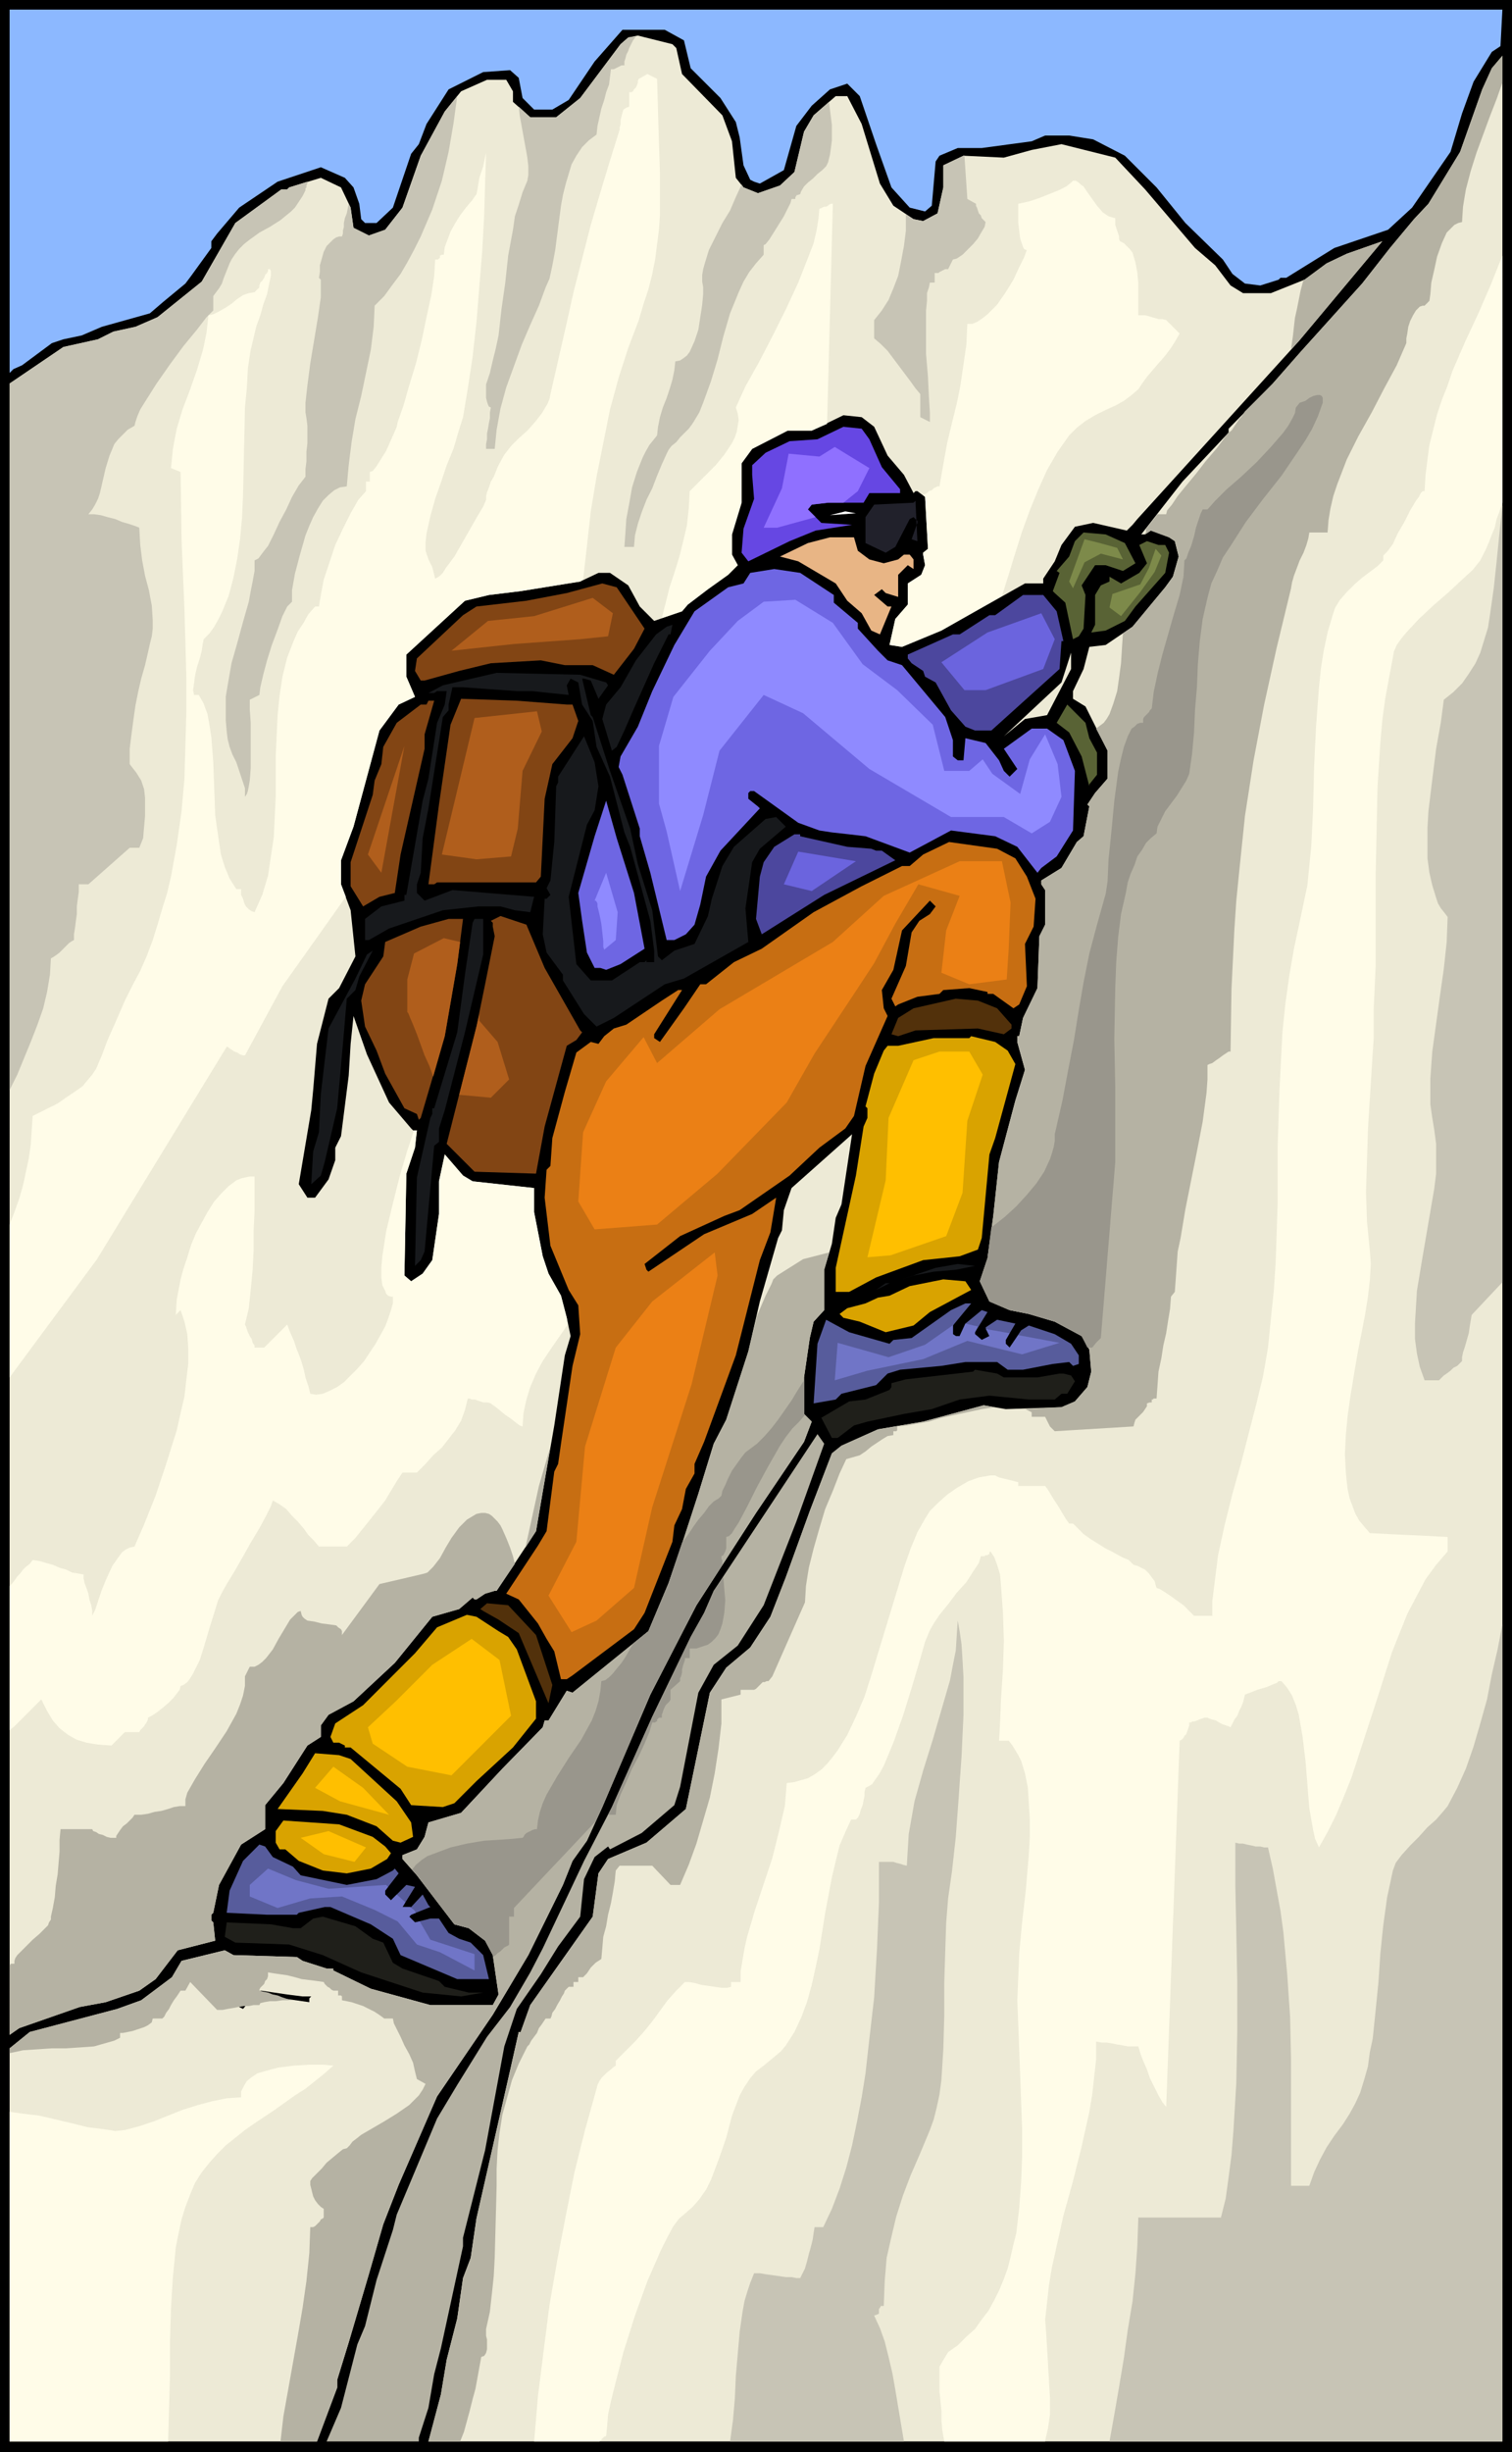 <svg xmlns="http://www.w3.org/2000/svg" fill-rule="evenodd" height="8.498in" preserveAspectRatio="none" stroke-linecap="round" viewBox="0 0 1574 2551" width="5.243in"><style>.brush1{fill:#000}.pen1{stroke:none}.brush5{fill:#596335}.brush7{fill:#6e66e3}.brush8{fill:#824514}.brush9{fill:#4c479e}.brush10{fill:#17191c}.brush12{fill:#52310b}.brush13{fill:#d9a300}.brush15{fill:#575c9c}.brush16{fill:#1f1f1a}</style><path class="pen1 brush1" d="M1574 2551H0V0h1574v2551z"/><path class="pen1" style="fill:#8cb8ff" d="m1562 48-9 6-19 31-12 33-12 40-40 58-25 23-56 19-50 31h-6l-2 2-19 6-16-2-13-10-10-15-39-38-30-37-33-33-33-17-25-4h-25l-14 6-52 7h-25l-19 8-4 6-4 46-7 6-16-4-19-21-16-45-17-50-13-13-18 6-19 17-16 21-13 46-25 14-6-2-4-2-7-15-4-29-4-16-16-25-31-31-7-29-20-11h-44l-29 33-27 40-17 10h-19l-12-12-4-21-9-8-28 2-36 18-23 36-8 21-8 10-19 56-17 16h-12l-4-4-2-16-6-17-9-10-25-11-45 15-40 27-23 27-6 8v7l-21 29-6 8-23 19-14 12-50 14-21 9-19 4-12 4-31 23-9 4-4 4V10h1554l-2 38z"/><path class="pen1" style="fill:#6647e3" d="m905 457 13 29 19 23v4h-32l-6 10h-37l-17 2-4 5 14 14 32 2-38 6-27 11-43 21-7-9 2-25 11-31-2-25v-10l14-13 25-12 29-2 27-13 19 2 8 11z"/><path class="pen1" style="fill:#21212b" d="m949 561 6-17v-2l-4-4-4 2-15 29-10 6-21-10v-27l9-13 41-2 2-2 2 42-6-2z"/><path class="pen1" style="fill:#fff" d="m864 536 16-4 11 2-27 2z"/><path class="pen1 brush5" d="m1171 565 11 21-13 8-18-6h-11l-14 21 4 10-2 35-5 8-6 3-8-38-11-10-2-2 7-19-3-2 13-15 6-16 9-9 23 2 20 9z"/><path class="pen1" style="fill:#e8b585" d="m893 573 12 9 15 4 15-4 6-5h6l4 5v10l-6-4-10 10v23l-13-4-4-4-8 6 14 12h4l-12 29-9-4-10-18-15-13-12-18-39-23-19-5 29-14 23-6h25l4 14z"/><path class="pen1 brush5" d="m1213 567 4 8-4 21-31 35-11 15-20 10-15 2 4-8v-31l6-10 9-4v-5l12 7 19-11 8-10-8-19 8-4 12 4h7z"/><path class="pen1 brush7" d="M868 619v8l25 21v6l21 23 10 10 15 5 45 54 8 24v17l5 4h6l2-23 21 5 14 18 5 11 6 6 8-8-14-21 29-21h16l17 12 12 32-2 62-17 27-16 12-4 5-21-27-23-11-46-6-43 23-46-17-17-2-18-2-13-2-22-8-46-33h-4l-2 2v6l10 8 2 2-41 44-15 27-6 29-6 21-9 10-12 6h-8l-17-70-11-38v-8l-18-56-4-8 2-11 18-31 15-37 23-48 21-35 35-25 16-4 7-11 25-4 27 4 35 23z"/><path class="pen1 brush8" d="m671 654-11 21-21 27-22-10h-29l-25-5-52 3-33 8-36 10h-4l-6-10 2-13 48-45 14-9 52-6 42-8 37-10 15 4 29 43z"/><path class="pen1 brush9" d="m1100 636 7 31h-2l-2 29-71 64h-17l-10-4-15-17-16-29-11-6-2-6-12-8-4-5v-4l47-21h7l31-20h6l29-21h21l14 17z"/><path class="pen1 brush10" d="m696 660-15 30-21 47-10 23-8 17-5 4-10-33 4-15 15-18 16-28 21-27 11-8 6-2-2 10h-2z"/><path class="pen1 brush10" d="m631 710 2 3-10 14-8-19-7-2h-2l9 38 2 2 18 56 21 60 8 37 15 48 6 48 4 4 13-10 21-7 14-29 4-18 11-34 12-20 33-29 11-2 10 10-27 23-8 14-7 48 3 35-67 38-20 6-53 35-18 9-13-13-22-35v-6l-17-23-4-19 2-37h2l4-4-4-7 4-8 4-40 2-58 2-4v-6l27-42 11 27 4 25-4 25-8 15-19 75 8 70 15 17h22l29-19h5l2-2v2h8v-12l-4-31-21-77-6-15-15-58-14-31-4-27-11-17-4-23-8-4-4 7 2 10-38-4h-16l-56-4h-11l-4 18v6l-6 7-15 95-6 31-2 36-4 12v9l8 8 29-11 85 7-4 16-16-2-15-4h-23l-37 4-56 19-21 12h-4v-22l17-13 24-6v-6h2l17-98 6-23 9-58 8-19 2-14h-10l-3 2h-6l15-8 56-13 87 2 27 8z"/><path class="pen1 brush8" d="M590 733h6l6 17-6 18-21 27-8 36-4 81-5 6H455l-3 2h-6l11-83 12-83 11-27 58 2 52 4zm-148 31v15l-25 110-6 40-16 4-17 10-13-21v-25l23-70 2-15 7-17 2-18 14-25 25-19h6l2-4h6l-10 35z"/><path class="pen1 brush5" d="m1134 768 8 15v23l-8 10v2l-8-31-13-25-13-10 11-19 19 19 4 16z"/><path class="pen1 brush7" d="m660 929 11 58-25 16-15 6-6-2h-6l-8-16-5-33-4-29 17-59 12-37 11 39 18 57z"/><path class="pen1 brush9" d="m833 870 49 11 25 2 5 2h6l14 10-74 36-65 41-6-16 4-44 4-15 11-16 21-13h6v2z"/><path class="pen1" style="fill:#c76e12" d="m1057 893 12 19 9 23-2 29-9 18 2 44-8 19-6 4-21-15h-6v-2l-19-4-27 2-4 4-23 3-20 8-3 2-4-8 15-34 6-35 8-12 11-7 6-8-6-6-29 31-9 41-12 21 2 19 4 8-23 52-12 52-9 13-27 20-31 29-52 36-16 6-46 21-37 29 2 6 2 2 58-39 50-21 25-17-6 36-11 29-25 99-33 90-10 23v10l-9 16-4 21-8 17-2 17-29 74-11 17-64 48-6 4h-6l-7-29-8-13-9-16-20-25-13-6 33-50 9-15 8-62 4-8 3-21 12-81 8-33-2-30-10-16-19-46-6-50 2-29 4-4 2-29 13-48 12-41 15-11 8 2 6-8 10-8 13-4 37-25 17-11h4l-29 46v4l6 4 25-35 17-25h6l29-23 29-14 54-38 50-27 42-21h8l14-12 27-13 50 7 19 10z"/><path class="pen1 brush8" d="m476 1003-13 75-25 85-2 2-2-6-13-6-20-36-9-24-12-25-4-27 4-17 19-29 2-15 37-16 29-8h15l-6 47zm91 4 37 65 2 2-6 8-10 6-23 84-9 49-64-2-29-29 31-122 9-44 10-50-2-10v-4l-2-2 10-5 27 9 19 45z"/><path class="pen1 brush10" d="m503 993-19 81-21 81-6 19v14l-5 4-10 110-4 9-6 6 2-92 14-62 2-4v-6h2l24-79 8-60 8-54 2-4h9v37zm-133 37-9 9-4 47-6 67-13 56-4 14-10 9 2-34 6-20 2-40 8-68 28-52 12-25 6-4-14 27-4 14z"/><path class="pen1 brush12" d="m1038 1049 15 17v4l-8 6-27-6-65 2-18 6-7-2 7-17 16-10 44-10 23 2 20 8z"/><path class="pen1 brush13" d="m1049 1093 8 14-21 77-6 17-8 87-4 12-19 7-38 4-49 18-28 15h-14v-25l21-96 8-51 4-9v-10l-2-2 9-34 10-24 4-5h11l37-8h37l2-2 25 6 13 9z"/><path class="pen1" d="m870 1267-4 27-8 27v42l-11 12-4 17-6 41v38l8 8-8 21-50 74-62 96-15 29-33 64-50 117-16 35-15 21-10 25-36 73-37 62-58 85-40 92-16 41-15 52-21 71-12 39v8l-21 56H10v-409l21-17 91-24 25-9 32-24 10-17 45-11 9 5 66 2 6 4 25 8h7v2l39 19 62 17h65l6-11-6-41-8-15-17-13-15-4-39-51-15-17v-4l15-6 8-13 4-15 34-10 43-46 42-43 2-7h4l19-31 6 2 79-64 21-50 16-47 15-46 16-52 13-25 23-71 12-52 19-66 4-8 2-21 8-23 63-56-11 73-6 14zM704 50l6 27 42 43 10 27 4 38 8 10 15 6 23-8 15-14 10-42 10-17 23-20h12l15 29 19 62 14 23 21 14 10 2 15-8 6-27v-23l21-10 42 2 29-8 31-6 56 14 31 33 52 61 21 18 16 21 13 8h29l35-14 23-17 21-10 37-13-87 104-168 185-5 6-6 6-35-8-19 4-14 19-7 17-12 18v5h-19l-87 49-41 17-13-2 6-27 13-15v-22l14-9 4-10-2-11v-2l5-4-3-54-8-6h-2l-2 2-10-19-17-20-14-30-13-10-19-2-33 16h-25l-37 19-11 15v41l-10 33v21l6 11-10 10-21 15-21 16-6 7-29 10-15-15-12-22-19-13h-12l-19 9-62 10-33 4-25 6-61 56v23l9 21-17 8-20 27-27 100-13 35v25l10 27 5 48-17 33-11 11-12 47-4 48-2 21-13 77 9 14h8l14-19 7-20v-13l6-12 8-63 2-33 3-29 14 40 23 50 23 27 2 2h4l-2 18-9 27-2 106 7 6 12-8 10-14 7-48v-34l6-28 19 22 10 6 64 7v25l9 46 6 18 13 23 6 23 4 19-6 20-11 73-12 69-7 41-41 62h-2l-10 3-9 6h-2l-2-2-14 12-28 8-39 48-43 40-26 14-8 11v12l-14 9-25 39-19 23v25l-25 16-23 42-6 29-2 2v6l2 2 2 19-39 10-23 30-17 12-35 12-27 5-63 22-10 7V399l56-38 36-8 16-8 23-5 23-10 46-37 35-61 48-35h6l2-2 33-10 21 10 10 21 3 21 16 8 17-6 18-23 19-54 25-46 17-21 27-12h20l7 12v11l18 16h27l25-20 42-56 8-7 10-2 36 9 4 4zM446 2540l13-49 6-36 11-43 6-42 8-21 6-41 35-154 9-40h2l10-28 65-92 6-45 10-15 40-17 41-35 25-121 17-26 25-21 21-32 16-41 25-69 23-60 10-8 38-17 47-8 63-17 23 4 58-2 14-6 13-15 4-16-2-23-8-14-28-15-27-8-20-4-21-9-10-21 8-24 6-44 6-56 17-64 10-32-8-29v-6h2l4-19 15-31 2-54 6-12v-36l-4-6v-4l21-13 16-27 7-6 6-31-2-2 8-12 13-15v-29l-23-46-13-8v-8l11-23 6-23 17-2 28-19 34-41 8-11 6-21-4-16-6-4-19-7-6 4h-4l43-55 48-51v-4l46-47 29-33 64-71 29-37 25-30 15-16 33-54 23-65 10-22 11-13v2482H446zm644-1796-23 4-22 18 60-56 10-31v17l-25 48z" style="fill:#edead6"/><path class="pen1 brush10" d="m995 1321-23 2-21 4-12 4 35-12 23-4 18 2-20 4z"/><path class="pen1 brush13" d="m1011 1342-43 23-17 14-29 7-27-11-17-4-4-4 8-6 19-5 13-6 12-2 21-10 35-7 23 2 6 9z"/><path class="pen1 brush10" d="m912 1342 10-7h4l-14 7z"/><path class="pen1 brush15" d="M992 1379v9l3 2h4l6-13 17-14 6 2-13 21v2l7 6 8-4-4-9 12-8 19 4-10 17v4l4 4 12-18 8-5 27 9 17 10 8 12v9l-6 2-4-4-17 2-31 6h-16l-11-8h-33l-25 4-43 4-13 4-12 12-36 9-6 6-23 4 4-62 9-25 24 13 21 6 21 6 4-4 19-2 41-29 15-7h6l-19 23z"/><path class="pen1 brush16" d="M1045 1433h35l23-4h4l8 2 4 6-8 13h-6l-7 6h-27l-41-4-31 4-29 10-29 5-38 8-14 4-17 13h-6l-11-21 29-17 17-2 25-10 2-3v-4l15-4 70-8 2-2 23 4 7 4z"/><path class="pen1 brush12" d="m558 1701 17 52-4 19-31-73-21-14-16-9-3-2 7-6 22 2 29 31z"/><path class="pen1 brush13" d="m519 1697 10 6 9 13 20 54v18l-24 30-38 35-23 23-12 4-33-2-11-17-52-43h-6v-2l-6-3h-6l-3-6 5-14 29-19 31-31 23-23 23-27 31-13 10 2 23 15zm-154 133 48 44 15 22 2 15-13 6-8-2-17-15-31-12-25-4-47-2 26-37 13-21 25 2 12 4z"/><path class="pen1 brush13" d="m388 1911 13 10 6 7-4 6-17 10-25 5-25-3-25-10-14-12h-6l-4-7v-12l8-11 58 4 35 13z"/><path class="pen1 brush15" d="m284 1932 21 10 8 9 48 10 31-6 17-9 2-2 4 5-14 18v4l6 6 16-16 9 2-13 21h9l12-13 6 11 2 2-20 8-2 2 6 6 16-4h9l10 15 11 6 12 4 13 13 6 25h-33l-59-25-8-17-23-15-42-18h-6l-27 6-2 2h-31l-42-2 3-23 14-31 17-17 6 2 8 11z"/><path class="pen1 brush16" d="m388 2017 11 4 10 21 10 6 38 13 6 6 25 6h15l-23 4-40-4-64-21-40-18-35-11-56-2-11-6 2-15 46 2 23 4h8l13-10 10-2 34 10 18 13z"/><path class="pen1 brush1" d="M315 2077h9l-2 2v4l-42-6-18 2-9 11-4-2v-11l6-4 17-2 27 4 16 2z"/><path class="pen1" d="m1564 86-6 17-7 18-7 19-7 19-6 19-5 19-3 18-1 16-4 1-4 2-4 4-4 4-5 11-5 14-3 14-3 13-1 12-1 7-5 5h-2l-3 1-2 2-2 2-3 5-3 6-2 6-1 7-1 5v5l-10 23-13 24-13 25-14 25-12 24-10 26-4 12-3 13-2 12-1 13h-19l-1 6-2 7-3 8-4 8-3 8-3 8-2 7-1 6-15 62-13 59-11 58-9 58-3 29-3 29-3 30-2 30-3 62-1 65h-2l-3 2-3 2-4 3-3 2-4 3-3 1-2 1v15l-1 14-2 15-2 15-6 31-6 30-6 30-5 30-3 14-1 14-1 14-1 14-4 5-1 13-2 12-2 13-3 13-2 13-3 14-1 14-1 14h-3l-1 1h-1v3h-2l-3 1v3l-2 3-2 3-3 3-2 2-3 3-1 3-1 4-82 5-5-5-5-10h-14v-5h-1l-1-1h-1l-1-1h-1l-1-1h-2l39-2 14-6 13-15 4-16-2-23-8-14-28-15-27-8-20-4-21-9-10-21 8-24 6-44 6-56 17-64 10-32-8-29v-6h2l4-19 15-31 2-54 6-12v-36l-4-6v-4l21-13 16-27 7-6 6-31-2-2 8-12 13-15v-29l-12-23 4-3 4-3 3-4 3-5 4-11 4-13 2-14 2-15 1-16 1-15 10-7 34-41 8-11 6-21-4-16-6-4-19-7-6 4v-1l1-1v-4l1-1 11-14h9l1-4 5-6 6-9 9-11 10-12 10-13 12-14 11-15 1-1 3-2 2-3 2-3 2-3 2-3 2-2 2-3 2-3 29-29 29-33 64-71 29-37 25-30 15-16 33-54 23-65 10-22 11-13v28zm-529 1378-13 2-14 3-14 3-14 3-13 4-12 2-11 2-10 1v4l-1 1h-3v4l-6 1-5 3-6 4-6 4-6 5-6 4-7 2-7 2-7 15-7 18-8 19-6 20-6 21-5 20-3 19-1 17-34 77-4 5h-2l-2 1h-2l-2 2-1 1-2 2-2 2-2 1h-14v5l-20 5v25l-3 26-4 26-5 25-7 24-7 24-8 22-9 21h-10l-19-20h-34l-4 5-1 11-2 12-2 11-3 12-2 12-3 11-1 12-1 11-3 2-3 2-3 3-2 2-2 3-2 3-2 2-2 2h-5v5h-5v5h-5l-4 4-1 3-2 3-2 4-3 5-2 4-3 4-1 4-1 2h-5l-2 3-2 3-3 4-2 5-3 4-3 4-2 4-2 2-9 18-7 17-5 18-5 18-3 19-2 18-1 19v18l-1 38-1 37-1 19-2 19-2 18-4 18v7l1 4v10l-1 4-2 3-3 1-2 11-2 11-2 11-3 11-3 12-3 11-3 11-4 10h-33l13-49 6-36 11-43 6-42 8-21 6-41 35-154 9-40h2l10-28 65-92 6-45 10-15 40-17 41-35 25-121 17-26 25-21 21-32 16-41 25-69 23-60 10-8 38-17 47-8 63-17 11 2zM292 2540l3-26 5-28 5-28 5-28 5-29 4-28 3-29 1-27h3l2-1 2-2 2-2 1-1 1-2 2-1 1-1v-9l-3-2-3-3-3-4-2-4-1-4-1-4-1-4v-4l2-3 4-4 6-6 5-6 6-5 6-5 5-4 4-1 3-3 3-4 4-3 5-4 12-7 12-7 13-8 13-9 5-5 5-5 4-6 3-6-9-5-2-8-2-9-4-9-5-9-4-9-4-8-3-6-1-5h-9l-4-3-6-4-6-3-6-3-6-2-6-2-5-1-5-1v-4l-1-1h-3v-5h-5l-2-1-2-2-2-1-2-2-1-1-1-2-7-1-8-1-8-1-7-2-8-2-7-1-7-1-6-1v4l-1 3-2 2-1 3-2 2-2 2-1 2v1l4 1 5 1 5 2 5 1 5 2 6 2 4 1h4-14l-7 1h-6l-6 1-4 1-1 2h-6l-5 1h-5l-6 1-5 1-6 1-5 1h-6l-28-29-5 9h-5l-2 3-2 3-3 4-3 5-2 4-3 4-2 4-2 2h-10l-1 4-4 3-4 2-6 2-6 2-5 1-5 1h-3v5l-6 3-7 2-7 2-7 2-14 1-15 1H54l-15 1-15 1-14 3v-5l21-17 91-24 25-9 32-24 10-17 45-11 9 5 66 2 6 4 25 8h7v2l39 19 62 17h65l6-11-6-41-8-15-17-13-15-4-39-51-15-17v-4l15-6 8-13 4-15 34-10 43-46 42-43 2-7h4l19-31 6 2 79-64 21-50 16-47 15-46 16-52 13-25 23-71 9-37 3-7 3-7 3-7 3-6 3-6 2-5 3-3 1-1 27-17 27-7-5 18v42l-11 12-4 17-6 41v38l8 8-8 21-50 74-62 96-15 29-33 64-50 117-16 35-15 21-10 25-36 73-37 62-58 85-40 92-16 41-15 52-21 71-12 39v8l-21 56h-38zM10 2044h1v-1h4v-3l1-3 2-3 3-3 6-6 7-7 7-6 6-6 3-3 1-3 2-3v-3l2-9 2-11 1-12 2-12 1-12 1-12v-12l1-11h33l1 2 3 1 3 2 4 1 4 2 4 1h6v-2l2-3 2-3 3-4 4-3 3-3 3-3 2-3h7l7-1 7-2 7-1 7-2 6-2 6-1h6v-7l2-7 4-7 4-7 10-16 11-16 12-18 10-18 4-10 3-9 2-10v-10l5-10h5l4-2 4-3 4-4 7-9 6-11 6-10 6-10 3-3 3-3 2-2 3-1 1 4 1 2 2 2 3 2 7 1 8 2 8 1 7 1 2 2 3 2 1 2v4l39-53 43-10 4-1 3-1 3-3 3-3 7-9 6-11 6-10 8-11 4-4 4-4 5-3 5-3 5-1h4l4 1 3 2 3 3 3 3 3 4 2 4 4 9 4 10 3 9 2 8-19 28h-2l-10 3-9 6h-2l-2-2-14 12-28 8-39 48-43 40-26 14-8 11v12l-14 9-25 39-19 23v25l-25 16-23 42-6 29-2 2v6l2 2 2 19-39 10-23 30-17 12-35 12-27 5-63 22-10 7v-73zm537-434 14-64 12-41-8 47-7 41-11 17zm797-1247 1-7 1-7 1-9 1-9 2-9 2-10 2-10 3-11h1l23-17 21-10 37-13-87 104-8 8zM829 1583l-34 87-27 42-25 20-16 29-19 98-6 19-34 29-33 17-2-3-14 11-11 23-4 39-23 31-18 29-25 36-13 39-20 108-23 91v9l-23 106-7 27-6 35-10 31v4h-96l15-35 8-31 9-35 8-19 12-48 17-52 4-16 42-100 21-35 31-50 24-31 21-36 13-25 43-91 29-56 42-94 40-83 14-25 10-23 108-163 7 10-29 81z" style="fill:#b5b2a3"/><path class="pen1" d="m10 1134 8-16 7-17 7-17 7-18 6-17 4-17 3-18 1-17 2-1 3-2 4-3 3-3 4-4 3-3 3-2 2-1v-6l1-6 1-8 1-7v-8l1-8 1-7v-8h10l43-38h10l4-10 1-12 1-11v-19l-1-9-3-9-5-8-7-9v-16l2-16 2-15 2-14 3-15 3-13 4-14 3-13 2-9 2-8 1-8v-9l-1-15-3-16-4-15-3-16-2-16-1-18-5-2-6-2-7-2-7-3-8-2-7-2-7-1h-6l4-5 3-5 3-6 2-6 3-13 3-13 4-13 5-12 4-5 5-5 5-5 7-4 1-4 2-6 3-7 5-8 12-19 14-20 14-19 14-17 10-13 7-7v-15l3-4 3-4 3-5 2-6 2-5 2-5 2-5 2-4 4-6 4-5 5-5 5-4 11-8 11-6 11-7 11-9 4-4 4-6 4-6 3-6v-2l1-1v-2l1-2v-2l-19 6-2 2h-6l-48 35-35 61-46 37-23 10-23 5-16 8-36 8-56 38v735zm353-922-1 5-1 5-2 5-1 5v4l-1 4v3l-1 3h-3l-3 1-3 2-2 2-5 5-3 6-2 7-2 7v7l-1 6 2 2v18l-3 21-4 24-4 24-3 23-2 18v10l1 6 1 8v18l-1 9v10l-1 8v8l-7 9-7 12-6 13-7 13-6 13-6 12-4 5-3 4-3 4-4 2v11l-2 11-2 10-2 11-6 21-6 22-6 21-4 23-2 12v24l1 12 1 8 2 8 3 8 4 8 3 9 3 9 3 9v9l2-3 1-3 1-5 1-6 1-13v-47l-1-14v-10l10-5 1-8 3-13 4-15 5-16 6-16 5-14 5-10 5-5v-12l3-17 5-19 6-21 4-10 4-9 5-9 5-8 6-6 6-5 6-3 7-1 2-22 3-24 4-24 6-24 5-24 5-24 3-24 1-22 10-10 8-11 9-12 7-12 7-13 7-14 6-14 6-14 10-30 7-30 5-29 4-29-13 16-25 46-19 54-18 23-17 6-16-8-3-21-2-4zm177-101 1 9 2 11 2 11 2 11 2 11 1 9v9l-1 6-5 12-4 13-4 12-2 14-5 27-3 28-4 28-3 27-3 14-3 12-3 13-4 12v14l1 4 1 3 1 2 2 1-1 5v6l-1 5-1 6-1 5v6l-1 5v5h9l1-10 1-10 2-11 2-11 6-22 8-22 8-22 9-21 9-20 7-19 4-9 2-9 2-10 2-11 3-23 3-23 2-11 3-12 3-10 3-10 5-9 6-9 7-7 8-6 1-9 2-9 2-9 3-9 2-8 3-8 1-8 1-8h3l2-1 2-1 2-1 2-1h3v-4l1-3 1-4 2-4 1-3 2-4 2-4 3-4-8 1-8 7-42 56-25 20h-27l-12-11zm232 81-6 13-6 14-8 13-7 14-7 14-4 13-2 7-1 6v7l1 6v7l-1 11-2 13-2 13-4 12-5 11-3 4-4 3-3 2-5 1-1 9-2 10-3 10-3 9-4 10-3 10-2 10-1 9-4 5-4 5-4 7-3 6-6 15-5 16-3 17-3 16-1 15-1 14h10l1-12 3-12 4-12 5-13 6-12 5-13 5-12 5-11 2-4 3-4 5-4 4-5 4-4 5-5 3-4 2-3 6-10 4-10 4-11 4-11 7-23 6-24 7-24 9-22 5-11 6-10 7-9 8-9v-10l2-1 4-5 5-8 5-8 5-8 4-8 3-6 1-4h4v-2l1-1v-1h1l3-1 1-3 3-5 4-4 5-4 5-5 5-4 4-4 2-4 2-8 1-7 1-8v-16l-1-8-1-8-1-8-16 14-10 17-10 42-15 14-23 8-15-6-2-3zm171 31v17l-2 16-3 16-3 15-5 13-5 12-7 11-8 10v19l7 6 7 7 6 8 6 8 6 8 6 8 5 7 5 6v24l10 5v-10l-1-16-1-21-2-24v-45l1-10v-8l2-6 1-5h5v-10h4l1-1 2-1 2-1 2-1h3l5-10 4-1 6-4 5-5 6-6 5-6 4-7 3-5 1-5-2-2-2-2-1-3-2-2-1-3-1-3-1-2v-2l-9-5-3-45h-1l-21 10v23l-6 27-15 8-10-2-8-5zM760 2540l3-22 2-23 1-23 2-23 2-23 3-21 2-11 3-10 3-9 4-10h6l6 1 7 1 7 1 7 1h6l5 1h4l2-4 3-6 2-7 2-8 2-7 2-8 1-7 1-6h9l9-19 8-21 7-22 6-23 5-24 5-26 4-25 3-27 6-52 3-51 2-48v-42h15l3 1 4 1 3 1 4 1 1-17 1-16 3-17 3-17 9-32 10-32 9-31 9-31 3-16 3-15 1-16 1-15 2 11 2 14 1 16 1 18v39l-2 43-3 43-3 41-4 36-4 28-2 25-1 30-1 33v34l-1 35-2 32-2 15-3 14-3 12-4 11-10 24-10 23-8 21-7 22-5 21-5 22-2 24-1 26h-3l-1 2-1 1v5l-2 1-3 1 6 13 5 14 4 16 4 17 3 17 3 18 3 18 3 18H760zm395 0 5-28 5-29 5-30 4-29 5-30 3-29 2-29 1-29h86l5-20 3-22 3-23 2-25 3-50 1-53v-52l-1-52-1-48v-45l4 1h4l4 1 5 1 4 1h5l4 1h4l5 22 4 22 4 22 3 22 4 44 3 44 1 44v132h19l5-14 6-13 7-13 8-12 9-12 7-11 6-11 5-11 4-13 4-14 2-15 3-14 3-29 3-30 2-30 3-29 4-29 6-28 3-8 6-8 9-10 9-9 9-10 9-8 7-8 5-6 10-19 9-20 8-23 7-24 7-25 5-26 6-26 5-26v850h-409zm409-1206-32 34-1 6-1 6-1 7-2 7-2 7-2 6-1 5v4l-2 2-3 3-4 2-3 3-4 3-3 2-3 3-2 2h-15l-5-14-3-14-2-15v-16l1-17 1-17 3-18 3-18 6-35 6-35 2-16v-31l-2-15-2-12-2-14v-27l2-28 4-29 4-29 4-28 3-28 1-26-3-4-4-5-3-5-2-6-4-13-3-13-2-15v-32l1-17 4-33 4-32 5-28 3-23 10-8 9-9 7-10 7-11 5-11 4-13 4-13 2-13 4-28 3-28 3-30 3-28v808z" style="fill:#c7c4b5"/><path class="pen1" d="m10 1274 5-13 5-14 4-14 3-14 3-14 2-14 1-15 1-15 14-7 12-6 10-7 9-6 7-5 5-6 5-6 4-6 6-14 6-16 8-18 10-23 8-16 8-15 7-16 6-16 5-16 5-17 5-16 4-17 6-33 5-35 3-34 1-35 1-35v-35l-1-36-1-35-3-72-1-71-10-4 1-10 1-10 2-11 2-10 6-20 8-21 7-20 6-20 2-9 2-10 1-9 1-9 5-1 6-3 7-4 6-4 6-5 6-4 6-2 6-1 5-5v-2l1-3 2-2 2-3 1-3 2-2 1-2v-2h2l1 2v5l-2 9-2 10-4 11-3 11-4 11-2 8-4 17-3 19-1 20-2 21-1 45-1 46-1 23-2 22-3 21-4 20-5 19-7 17-4 8-4 7-5 7-6 6-1 5-1 7-2 8-3 9-2 9-1 8-1 7 1 5h5l5 9 4 11 2 11 2 13 2 26 1 27 1 28 4 28 2 13 4 13 5 12 7 11h5v6l2 4 1 4 2 4 3 3 3 2 3 1 4-9 4-9 3-10 3-10 3-20 3-20 2-42v-42l1-22 1-21 2-20 3-20 5-20 7-18 4-9 6-9 5-9 7-8h4l2-12 3-16 6-18 6-18 8-17 8-16 8-14 8-9v-10h4v-10l3-1 4-5 5-8 5-8 4-9 4-9 3-7 1-5 6-17 6-21 7-23 6-24 5-24 5-23 3-20 1-17h3l1-1 1-1v-2l2-1h2l1-8 3-8 3-8 5-9 5-8 6-8 6-7 5-7 1-5 1-6 1-6 2-6 2-6 1-5 1-5 1-4-1 31-1 34-2 37-3 37-3 37-4 36-5 33-5 30-5 16-5 17-7 17-6 18-6 17-5 18-2 9-2 9-1 9v9l1 3 1 3 1 3 2 4 2 4 1 4 1 4 1 4 2-1 3-2 3-3 3-5 9-12 8-14 8-14 8-14 6-10 3-7v-4l1-4 2-5 2-6 3-5 2-5 2-5 2-4 5-9 7-9 8-8 9-8 8-9 7-9 3-5 3-5 2-5 1-5 8-35 8-35 8-36 9-35 9-35 10-34 10-33 10-32v-2l1-4v-4l1-4 1-4 1-3 3-2 3-1V96h2l2-1 1-2 2-2 1-2 1-3v-2l1-2 9-5 10 5 1 34 1 32 1 31v45l-1 15-2 15-2 16-3 15-4 16-5 15-5 17-11 29-10 31-9 33-7 35-7 35-6 36-4 36-4 35-3 2-62 10-33 4-25 6-61 56v23l9 21-17 8-20 27-27 100-13 35v25l5 13-66 93-39 72h-2l-3-1-3-2-3-1-3-2-3-2-1-1h-1l-135 221-91 123v-159zm679-631 4-16 4-16 5-15 5-16 4-16 4-17 2-18 1-18 8-8 9-9 10-10 9-11 4-6 4-6 3-6 2-6 1-6 1-6-1-7-2-6 10-22 14-25 14-27 14-28 13-28 11-28 5-13 3-13 2-12 1-11h1l2-1 2-1h2l2-1 1-1 2-1h2l-6 229-16 7h-25l-37 19-11 15v41l-10 33v21l6 11-10 10-21 15-21 16-6 7-21 7zm272-128 2-1 2-1 2-2 3-1 2-2 2-1 2-1h2l4-23 4-22 5-21 5-20 4-20 3-21 3-20 1-22h5l5-2 6-4 5-4 10-10 9-13 8-13 6-13 5-10 3-8h-1l-2-1-1-2-1-3-2-6-1-8-1-8v-20l5-1 8-2 9-3 10-4 10-4 8-4 5-4 2-2h3l3 2 2 2 3 2 4 6 5 7 5 7 6 7 3 2 3 2 3 1 4 1v7l1 3 1 3 1 3 1 3v3l1 2 4 2 3 3 3 3 3 4 3 10 2 11 1 11v33h7l4 1 3 1 4 1 3 1h4l4 1 14 14-4 7-5 8-6 8-7 8-6 7-6 7-5 7-4 6-7 6-8 6-9 5-11 5-10 5-10 6-9 7-8 8-12 17-11 19-9 20-9 22-8 22-7 22-7 23-7 22-63 36-41 17-13-2 6-27 13-15v-22l14-9 4-10-2-11v-2l5-4-3-54-2-2zm-370 863-9 13-9 13-8 12-7 13-6 14-4 13-3 14-1 14-3-1-4-3-5-4-6-4-6-5-5-4-3-2-1-1-4-1h-4l-3-1-3-1-3-1h-3l-2-1h-2l-3 12-4 11-6 10-7 9-7 9-9 8-8 9-9 9h-15l-6 9-6 10-6 10-7 9-8 10-8 10-8 10-9 9h-29l-5-6-6-6-5-7-6-7-6-6-6-7-7-5-7-4-2 6-5 10-7 13-9 15-9 16-8 14-8 13-5 9-4 8-4 13-5 16-5 17-5 16-7 14-3 5-3 4-4 3-3 1-1 4-3 4-4 5-5 5-6 5-5 4-6 4-4 2v2l-1 2-1 2-1 1-1 2-2 2-2 2-1 2h-15l-14 14-14-1-12-2-10-3-9-5-9-7-7-8-6-10-6-12-3 3-4 4-4 4-4 4-4 4-5 5-4 4-5 4v-150l3-3 3-4 2-3 3-3 3-4 3-3 4-3 3-4 7 1 7 2 7 2 7 3 7 2 6 3 6 1 6 1v4l1 5 2 5 2 6 1 6 2 6 1 6v5l3-6 3-9 4-12 5-12 6-13 7-10 3-4 4-3 4-2 5-1 10-23 12-30 11-33 11-35 4-18 4-17 2-18 2-16v-16l-1-15-3-13-4-12-5 5 1-16 4-21 3-11 4-12 4-13 5-12 6-11 6-11 7-11 7-8 8-8 8-6 5-2 4-1 5-1h5v36l-1 20v21l-1 20-2 21-2 19-4 17 1 2 1 3 1 3 2 4 2 3 1 4 2 3v2h10l24-24 3 8 4 9 3 9 4 10 3 10 2 9 3 9 2 8 6 1 7-1 7-3 8-4 7-5 7-7 7-7 7-8 6-9 6-9 5-9 5-9 3-8 3-9 2-7v-7h-2l-3-1-2-2-1-3-3-6-1-8v-10l1-12 2-13 2-13 7-29 7-28 8-27 7-21h3l-2 18-9 27-2 106 7 6 12-8 10-14 7-48v-34l6-28 19 22 10 6 64 7v25l9 46 6 18 13 23 6 23 1 7zm973-1112-12 30-13 30-14 30-13 30-5 15-6 15-5 15-4 16-4 16-2 15-2 16-1 17h-2l-2 2-2 4-3 4-6 10-6 12-7 12-5 11-6 8-4 4v5l-6 6-8 6-8 6-8 7-8 8-7 8-5 8-3 9-5 17-4 19-3 19-2 20-3 40-2 42-1 42-2 41-2 20-2 20-4 19-4 19-6 28-5 29-4 29-3 29-3 59-2 60v60l-2 60-2 30-3 29-3 30-5 29-7 29-8 31-8 31-9 32-8 32-7 32-2 16-2 16-2 16v15h-19l-2-2-4-4-5-5-7-5-7-5-6-4-5-3-3-1-1-3-1-4-3-4-3-4-4-4-4-2-4-2-4-1-5-5-7-3-9-5-8-4-8-5-8-5-7-5-6-6-5-5h-4l-3-4-3-5-3-5-3-5-4-6-3-5-3-5-3-4h-28v-4l-20-5-4-2h-5l-6 1-6 1-11 4-12 7-10 7-10 9-8 8-5 8-8 14-7 17-7 20-6 20-14 46-14 46-7 22-9 21-9 19-10 16-6 8-5 6-6 6-7 5-7 4-7 2-7 2-8 1-1 12-1 12-3 13-3 13-7 28-9 27-9 27-8 27-3 13-2 12-2 12v11h-10v5l-4 1h-6l-7-1-7-1-7-1-7-2-6-1h-4l-9 9-9 10-8 11-8 11-9 11-9 10-10 10-10 10v5l-3 2-2 2-4 3-3 3-3 3-2 3-2 4-1 4-12 43-11 44-9 45-9 47-8 46-6 47-6 48-4 47h68l1-1h1v-1l1-1 1-1 1-1h1l1-1 1-10 1-12 3-14 4-16 9-35 12-38 13-36 14-32 7-14 6-11 6-8 6-5 8-7 7-8 7-10 5-10 8-21 8-23 6-23 8-21 5-9 6-9 6-7 8-6 6-5 6-5 6-5 5-6 9-14 7-15 6-16 5-18 4-18 4-19 6-38 7-37 4-17 4-16 6-14 6-13h5l2-2 2-4 1-4 2-5 1-5 1-5v-4l1-4 2-1 2-1 3-2 2-3 5-7 5-9 10-24 10-28 9-29 8-27 6-21 5-12 4-7 6-9 9-11 9-12 10-11 7-11 6-9 2-7h4l1-1h2l1-1h1v-2l1-1 4 6 3 8 3 10 1 11 2 28 1 30-1 31-2 30-1 25-1 18h10l4 5 3 5 3 5 3 6 4 13 3 15 1 16 1 17v18l-1 18-3 36-4 35-3 32-1 25-1 24 1 26 1 26 1 27 1 27 1 28v28l-1 27-2 27-3 26-3 12-3 13-3 12-4 11-5 12-5 10-6 11-7 9-7 10-9 8-9 9-10 7-9 15v26l1 10 1 10v10l1 11 2 11h105v-1l3-13 2-14v-17l-1-17-1-18-1-17-1-16-1-14 2-18 2-18 3-18 4-18 8-36 10-36 9-36 8-36 3-18 2-18 2-18v-19l6 1h5l6 1 5 1 6 1 5 1h11l2 7 3 8 4 9 3 9 5 10 4 8 4 7 4 5 14-381 2-1 2-2 1-2 2-2 1-3 1-3 1-3v-3h2l1-1h2l3-1 2-1 3-1 3-1h3l2 1 3 1 4 1 3 2 4 2 3 1 3 1 2 1 2-4 2-4 3-4 2-5 2-4 2-5 1-4 1-4 13-5 10-3 7-3 3-1 2-2h3l6 7 5 8 4 10 3 10 4 23 3 25 2 25 2 24 2 12 2 11 2 9 4 9 9-16 9-18 8-19 8-20 14-43 14-43 7-22 7-22 8-20 8-20 10-19 9-17 11-15 12-14v-15l-81-4-6-7-5-6-4-7-3-8-3-8-2-9-1-8-1-10-1-19 1-20 2-21 3-21 7-42 8-41 3-19 2-17 1-17-1-14-3-30-1-31 1-32 1-33 2-32 2-32 2-31v-30l2-44v-93l1-48 1-47 3-46 2-23 3-22 4-22 4-21 1-6 3-7 5-7 5-6 13-14 15-14 15-13 14-13 12-11 8-10 3-6 3-6 3-7 3-8 3-7 2-9 3-8 3-9V266zM10 2197l14 2 17 2 17 4 17 4 16 4 16 2 13 2 10-1 15-4 15-5 15-6 15-6 16-5 15-4 15-3 15-1v-6l3-6 3-5 5-4 6-4 7-2 7-2 8-2 16-2 16-1h14l11 1-9 8-10 8-10 8-11 7-21 15-21 14-10 7-10 8-10 8-9 9-8 9-8 10-7 11-5 12-5 13-4 13-3 14-3 15-3 31-2 32-1 34v35l-1 35-1 35H10v-343z" style="fill:#fffce8"/><path class="pen1" d="m1377 419-5 14-6 13-7 12-8 12-17 25-19 24-18 24-16 25-8 12-6 14-6 13-4 15-5 22-3 23-2 24-1 24-2 24-1 23-2 22-3 21-3 7-5 8-5 8-6 8-6 8-4 8-4 8-1 7-6 5-5 5-4 7-5 7-3 9-4 9-3 9-2 11-5 22-3 24-2 26-1 26-1 54 1 50v78l-15 183-5 5-4 5h-5l-6-12-28-15-27-8-20-4-21-9-10-21 8-24 4-32 14-11 12-11 11-12 10-12 8-12 6-13 2-6 2-7 1-6v-7l8-35 6-32 6-31 5-31 5-29 6-30 8-30 9-32 2-13 1-23 3-29 3-32 2-15 2-15 3-14 3-12 4-11 4-8 3-2 3-3 3-1h3v-4l1-2 2-2 1-1 2-2 1-2 2-2 2-17 4-19 5-20 6-21 6-21 6-20 4-19 1-17 2-2 2-6 3-7 3-10 2-9 3-9 2-6 2-4h5l8-9 12-12 15-13 16-15 15-16 13-15 5-7 4-7 3-6 1-6 4-5 3-1 3-1 4-3 4-2 4-1h3l2 1 1 2v5zM838 1472l-6 7-7 7-7 9-6 9-12 21-12 22-10 20-9 17-4 6-3 5-3 3-3 1v12l-1 3-1 2-1 2-2 1v3l1 1v5l-27 42-15 29-33 64-50 117-7 15-85 90v9h-5v29l-1 1-2 1-2 1-2 2-2 2-3 2-2 2-3 2v-2l-8-15-17-13-15-4-39-51-5-6 4-5 6-5 6-4 8-3 16-6 17-4 18-3 16-1 14-1 10-1 1-1 1-2 2-2 2-1 2-1 2-1 3-1h2l1-9 2-9 3-9 4-9 11-19 12-19 13-19 11-20 4-10 3-10 2-11 1-10 4-1 4-3 4-4 4-5 5-6 4-6 4-7 4-7 16-13 21-50 14-42 6-8 6-9 5-7 6-7 5-7 5-5 5-3 3-3 1-5 3-6 3-7 4-8 5-7 5-7 4-5 4-3 8-6 8-8 7-8 7-9 7-10 7-10 6-10 7-11v35l1 1zm-85 169 1 12 1 12-1 13-2 11-2 6-2 5-3 4-4 4-4 3-6 2-6 2h-7v10h-5v2l-1 3-1 3-1 4v3l-1 4-1 2v3l-10 9v10l-1 2-2 2-2 2-1 2-1 2-1 3-1 3v3h-3l-1 1-1 1v2h-1l-1 1h-3l-3 10-5 12-6 13-7 13-6 14-6 13-4 11-1 10h-8l4-8 42-94 40-83 14-25 10-23 10-14z" style="fill:#99968c"/><path class="pen1" d="m739 677 29-31 27-20 33-2 39 24 31 43 36 27 37 36 12 48h26l14-12 10 15 29 21 10-36 16-26 13 31 4 34-12 26-19 12-29-17h-55l-85-50-69-58-41-19-46 58-17 67-24 79-14-62-8-29v-60l15-51 38-48zM619 937l12-29 12 41-2 29-12 10-1-3v-6l-1-9-1-9-2-10-2-8v-3l-1-2-1-1h-1z" style="fill:#8f8aff"/><path class="pen1" d="m816 920 15-34 60 10-46 31-29-7zm164-231 48-31 56-20 14 27-12 31-60 22h-22l-24-29z" style="fill:#6b64de"/><path class="pen1" style="fill:#8f70ff" d="m795 549 19-41 7-36 32 3 16-10 36 22-12 24-15 12h-16l-17 2-4 5 8 8-40 11h-14z"/><path class="pen1" d="m607 1178 24-53 39-46 14 27 65-56 118-70 53-48 79-36h44l9 43-2 49-2 31-39 5-29-12 5-44 14-36-43-12-24 41-22 41-19 29-43 65-29 51-72 74-63 53-65 5-17-29 5-72zm-36 482 29-56 9-99 32-103 38-48 65-51 3 24-27 113-41 128-19 84-39 34-26 12-24-38z" style="fill:#eb8015"/><path class="pen1" d="m927 1306-24 2 19-80 3-65 26-60 27-9h31l14 24-16 48-5 75-17 45-58 20zm-544 491 29-27 38-38 41-27 29 22 12 58-62 62-46-9-36-24-5-17zm-55 63 19-22 31 22 27 28-51-14-26-14zm-15 52 29-7 39 17-12 15-32-8-24-17z" style="fill:#ffbf00"/><path class="pen1" d="m260 1961 19-17 29 12 34 9 60-4 2 2-3 4v4l6 6 6-6 9 8-3 5h8l4 3 2 3-5 2-2 2 6 6 5-1 11 19 46 15v17l-36-19-24-8-20-24-24-12-34-14-33 2-34 10-29-12v-12zm612-564 53 15 38-13 30-21-1 1v9l3 2h4l6-13 13 3-3 6v2l7 6 8-4-4-8 2 1 23 4-4 7v4l4 4 9-13 43 8-39 12-57-14-46 19-58 12-34 10 3-39z" style="fill:#7075c7"/><path class="pen1" d="m460 889 34-142 65-7 5 21-20 41-5 60-7 29-36 3-36-5zm10-212 38-31 48-5 61-19 21 16-5 24-29 3-69 5-65 7zm-46 376v-34l7-27 31-16 17 4-3 23-13 75-12 42-4-11-5-11-4-11-4-11-4-10-3-7-2-5-1-1zm75 2v7l19 22 12 39-19 19-33-3 18-71 3-13zM383 889l38-113-24 132-14-19z" style="fill:#b05e1c"/><path class="pen1" d="m1129 561 16 4 18 5 6 12-23-6-17 9-12 27-4-7 16-44zm26 71 3-14 29-10 9-17 7-20 6 7-7 17-15 21-20 25-12-9z" style="fill:#7d8a4a"/></svg>
